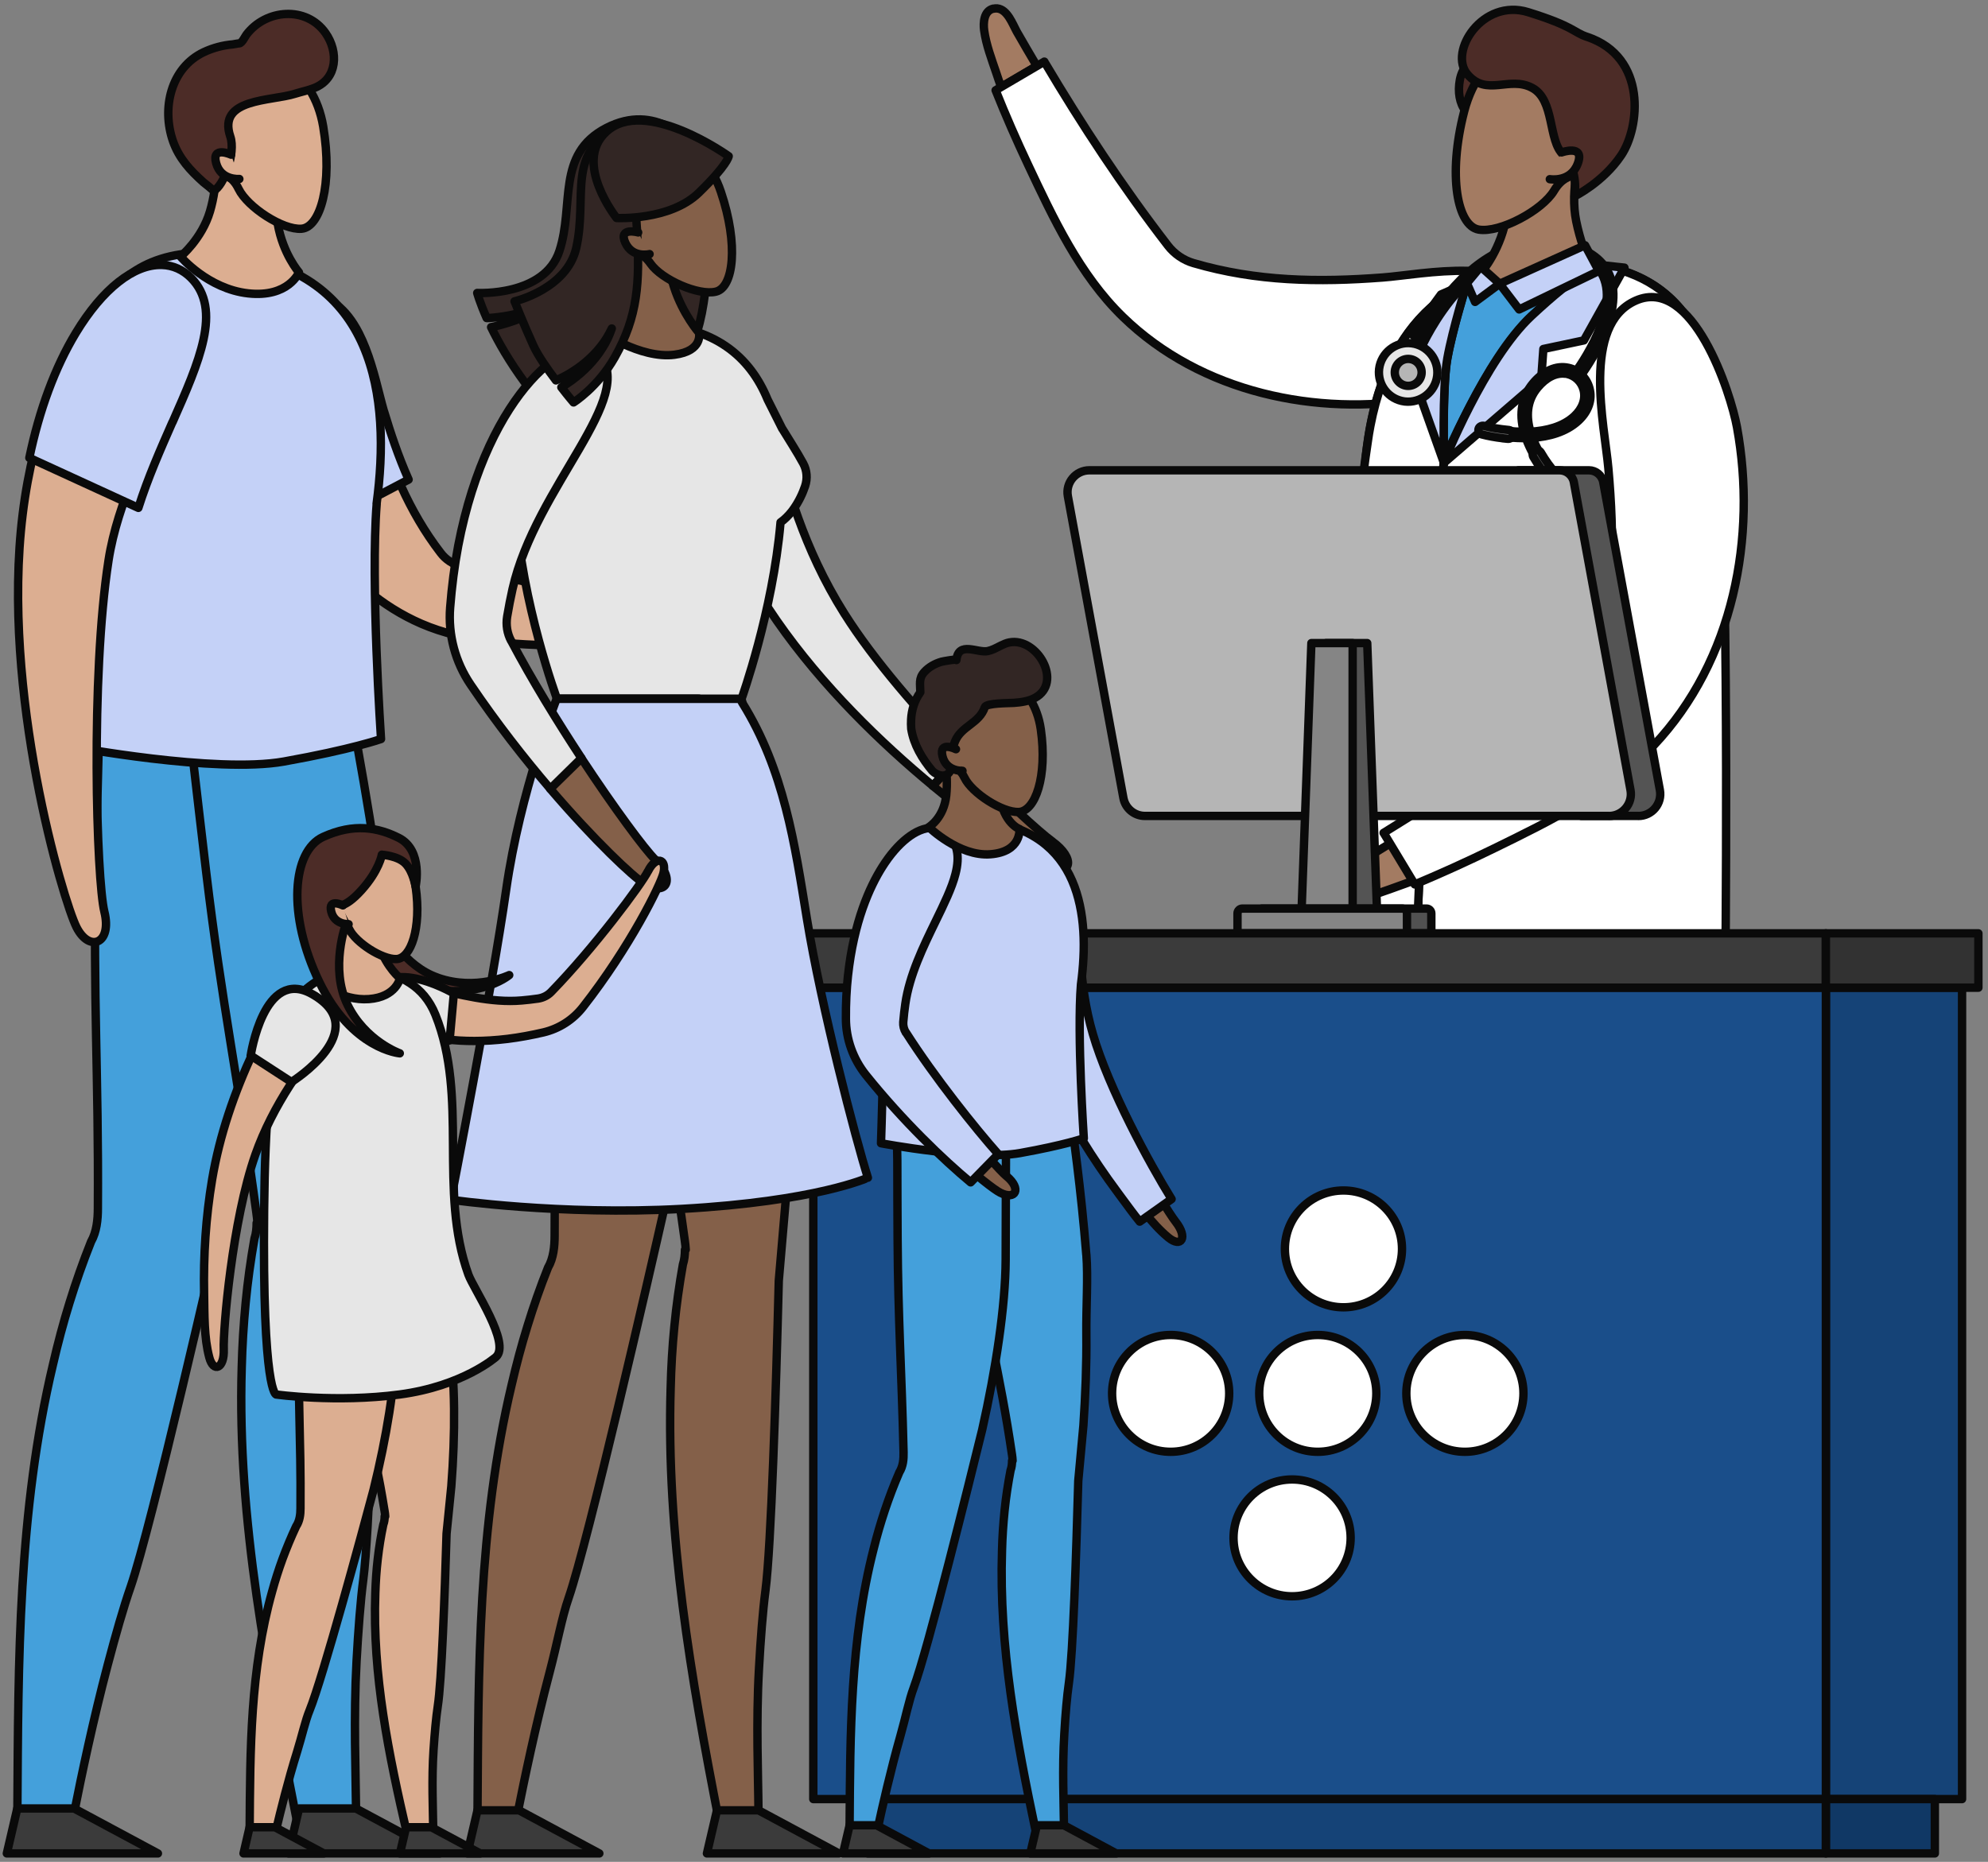 <svg xmlns="http://www.w3.org/2000/svg" width="237" height="222" viewBox="0 0 237 222" fill="none"><rect x="0" y="0" width="237" height="222" fill="#808080" stroke="none"/><g id="illustration/mb &amp; bo 2"><path id="Vector" d="M118.397 1.045C119.79 0.706 120.502 2.365 121.037 3.427C121.1 3.553 121.163 3.685 121.226 3.792C122.014 5.156 122.801 6.526 123.607 7.878L119.349 10.373C119.147 9.82 118.958 9.26 118.775 8.707C118.221 7.067 117.559 5.338 117.326 3.616C117.207 2.742 117.276 1.303 118.404 1.032L118.391 1.045H118.397Z" fill="#A37B62" stroke="#0A0A0A" stroke-linecap="round" stroke-linejoin="round"></path><path id="Vector_2" d="M124.496 7.349C128.988 14.918 133.82 22.265 139.225 29.274C140 30.28 141.077 31.021 142.281 31.373C149.828 33.58 157.18 33.668 164.828 33.089C169.597 32.737 180.887 30.229 183.495 36.408C186.217 42.851 173.043 46.918 169.226 47.572C157.023 49.652 143.219 46.88 133.851 37.766C128.71 32.763 125.573 26.037 122.58 19.682C121.194 16.747 119.897 13.774 118.693 10.763L124.502 7.349H124.489H124.496Z" fill="white" stroke="#0A0A0A" stroke-linecap="round" stroke-linejoin="round"></path><path id="Vector_3" d="M189.562 31.455C189.02 32.033 187.83 33.322 183.218 33.705C180.162 33.963 176.798 33.888 176.086 33.196C153.482 42.6 166.006 83.601 166.006 83.601L198.187 85.097C198.187 85.097 218.088 34.68 189.556 31.461L189.562 31.455Z" fill="#44A0DB" stroke="#0A0A0A" stroke-linecap="round" stroke-linejoin="round"></path><path id="Vector_4" d="M204.947 52.305V52.211C204.764 42.141 201.337 33.253 190.444 31.593C189.197 32.297 186.525 34.014 182.601 37.684C178.102 41.902 173.718 51.28 172.174 54.769C172.023 55.881 171.897 57.019 171.79 58.213C169.824 79.402 169.528 101.163 168.608 117.764H205.671C205.671 117.764 206.2 70.753 204.959 52.305H204.947Z" fill="white" stroke="#0A0A0A" stroke-linecap="round" stroke-linejoin="round"></path><path id="Vector_5" d="M172.539 42.788C173.081 39.758 174.467 35.113 174.883 33.775C168.085 37.137 164.765 43.58 163.379 50.74C163.253 51.393 163.146 52.053 163.052 52.726C160.223 71.432 157.98 117.77 157.98 117.77H168.608C169.522 101.17 169.818 79.409 171.79 58.22C171.897 57.076 172.01 55.982 172.149 54.92C172.105 52.644 172.023 45.742 172.539 42.788Z" fill="white" stroke="#0A0A0A" stroke-linecap="round" stroke-linejoin="round"></path><path id="Vector_6" d="M172.105 55.209C172.105 55.209 176.987 42.882 182.588 37.659C188.189 32.429 190.526 31.575 190.526 31.575L193.657 31.914L188.825 40.588L183.993 41.613L183.735 45.189L172.105 55.221V55.209Z" fill="#C4D1F7" stroke="#0A0A0A" stroke-linecap="round" stroke-linejoin="round"></path><path id="Vector_7" d="M174.871 33.749C174.871 33.749 173.176 39.193 172.54 42.757C171.903 46.321 172.155 55.253 172.155 55.253L168.344 44.542L169.868 41.606L168.344 39.828L171.784 35.113L174.883 33.756H174.871V33.749Z" fill="#C4D1F7" stroke="#0A0A0A" stroke-linecap="round" stroke-linejoin="round"></path><path id="Vector_8" d="M188.176 45.177C188.397 44.888 193.707 37.973 192.006 33.108C191.307 31.116 189.537 29.758 186.74 29.098C182.027 27.979 177.416 29.695 173.428 34.089C170.435 37.376 168.873 40.928 168.797 41.079L169.478 41.38C169.478 41.38 171.072 37.772 173.976 34.585C177.825 30.361 182.052 28.759 186.544 29.827C189.077 30.437 190.665 31.619 191.269 33.36C192.844 37.841 187.609 44.661 187.559 44.724L188.145 45.183H188.176V45.177Z" fill="#3B3B3B" stroke="#0A0A0A" stroke-linecap="round" stroke-linejoin="round"></path><path id="Vector_9" d="M184.906 57.138L185.448 56.629C185.448 56.629 183.64 54.656 182.701 52.21C184.648 52.072 186.689 51.538 188.17 50.174C189.373 49.055 189.865 47.647 189.487 46.277C189.159 45.051 188.201 44.121 186.985 43.857C185.536 43.536 183.993 44.209 182.739 45.711C181.429 47.282 181.07 49.256 181.662 51.481C179.11 51.481 176.893 50.903 176.861 50.897L176.672 51.62C176.842 51.664 179.205 52.292 181.908 52.236C182.027 52.575 182.172 52.921 182.336 53.273C183.357 55.46 184.837 57.063 184.9 57.138H184.906ZM186.576 44.548C186.658 44.548 186.746 44.567 186.834 44.592C187.779 44.806 188.529 45.523 188.781 46.478C189.071 47.553 188.661 48.709 187.672 49.627C186.299 50.897 184.333 51.368 182.456 51.475C181.945 49.734 181.958 47.836 183.319 46.214C184.333 45.007 185.48 44.435 186.576 44.561V44.548Z" fill="#3B3B3B" stroke="#0A0A0A" stroke-linecap="round" stroke-linejoin="round"></path><path id="Vector_10" d="M185.108 57.402C185.259 57.421 185.404 57.384 185.524 57.264C185.738 57.069 185.744 56.742 185.555 56.529C184.887 55.793 184.257 54.926 183.69 53.945C183.539 53.7 183.224 53.612 182.979 53.75C182.733 53.901 182.651 54.222 182.79 54.467C183.394 55.51 184.068 56.441 184.793 57.233C184.881 57.327 184.995 57.384 185.114 57.402H185.108Z" fill="#858585" stroke="#0A0A0A" stroke-linecap="round" stroke-linejoin="round"></path><path id="Vector_11" d="M179.129 52.261C179.331 52.28 179.545 52.305 179.759 52.324C180.005 52.342 180.251 52.204 180.326 51.959C180.421 51.626 180.207 51.318 179.892 51.274H179.879C178.77 51.167 177.806 51.01 176.931 50.784C176.685 50.721 176.42 50.828 176.301 51.048C176.149 51.356 176.319 51.708 176.641 51.796C177.409 51.997 178.228 52.148 179.142 52.254H179.129V52.261Z" fill="#858585" stroke="#0A0A0A" stroke-linecap="round" stroke-linejoin="round"></path><path id="Vector_12" d="M167.462 47.873C169.371 48.093 171.103 46.729 171.336 44.818C171.557 42.907 170.196 41.173 168.287 40.934C166.378 40.695 164.646 42.078 164.413 43.989C164.192 45.9 165.553 47.634 167.462 47.873Z" fill="#E6E6E6" stroke="#0A0A0A" stroke-linecap="round" stroke-linejoin="round"></path><path id="Vector_13" d="M177.579 6.155C177.579 6.155 174.581 6.658 174.039 9.524C173.497 12.397 174.978 15.081 178.38 14.056C181.775 13.032 182.008 7.217 177.579 6.136V6.149V6.155Z" fill="#4C2C27" stroke="#0A0A0A" stroke-linecap="round" stroke-linejoin="round"></path><path id="Vector_14" d="M175.929 33.272C175.979 33.253 176.036 33.221 176.099 33.196C176.811 33.888 180.188 33.963 183.231 33.705C187.767 33.322 188.989 32.065 189.543 31.474C189.064 30.418 188.371 28.645 187.905 26.364C187.13 22.536 188.472 18.532 188.472 18.532L180.288 19.713C180.288 19.713 180.396 22.988 179.343 26.992C178.373 30.682 176.269 32.926 175.941 33.253V33.265L175.929 33.272Z" fill="#A37B62" stroke="#0A0A0A" stroke-linecap="round" stroke-linejoin="round"></path><path id="Vector_15" d="M187.118 4.15C194.249 5.772 195.9 14.031 192.403 18.098C189.178 21.832 187.074 19.707 185.265 22.737C183.873 25.081 178.808 27.803 176.282 27.376C173.762 26.948 172.558 20.996 174.555 13.271C176.546 5.545 183.205 3.251 187.124 4.15H187.111H187.118Z" fill="#A37B62" stroke="#0A0A0A" stroke-linecap="round" stroke-linejoin="round"></path><path id="Vector_16" d="M176.515 31.795L174.877 33.768L175.853 36L178.783 33.831L176.515 31.795Z" fill="#C4D1F7" stroke="#0A0A0A" stroke-linecap="round" stroke-linejoin="round"></path><path id="Vector_17" d="M188.964 29.249L190.602 32.31L181.107 36.898L178.776 33.837L188.957 29.249H188.964Z" fill="#C4D1F7" stroke="#0A0A0A" stroke-linecap="round" stroke-linejoin="round"></path><path id="Vector_18" d="M189.197 4.389C196.41 6.803 195.509 15.219 193.26 18.538C191.099 21.75 187.716 23.403 187.716 23.403C187.716 23.403 188.226 20.128 186.374 18.463C184.522 16.797 185.385 11.913 182.651 10.474C179.929 9.022 177.258 11.561 174.946 8.871C172.634 6.18 176.735 -0.244 182.191 1.454C187.647 3.151 187.552 3.842 189.184 4.389H189.197Z" fill="#4C2C27" stroke="#0A0A0A" stroke-linecap="round" stroke-linejoin="round"></path><g id="Vector_19"><path d="M186.166 18.161V18.173C186.166 18.173 188.957 17.168 188.101 19.487C187.25 21.8 184.762 21.366 184.762 21.366" fill="#A37B62"></path><path d="M186.166 18.161V18.173C186.166 18.173 188.957 17.168 188.101 19.487C187.25 21.8 184.762 21.366 184.762 21.366" stroke="#0A0A0A" stroke-linecap="round" stroke-linejoin="round"></path></g><path id="Vector_20" d="M158.742 106.091C158.371 104.608 160.128 103.816 161.244 103.244C161.382 103.168 161.508 103.106 161.628 103.043C163.077 102.188 164.513 101.327 165.937 100.44L168.652 104.954C168.066 105.167 167.481 105.394 166.895 105.595C165.15 106.217 163.329 106.94 161.508 107.216C160.582 107.355 159.051 107.304 158.742 106.104V106.091Z" fill="#A37B62" stroke="#0A0A0A" stroke-linecap="round" stroke-linejoin="round"></path><path id="Vector_21" d="M164.948 99.309C172.917 94.412 180.679 89.139 188.037 83.262C189.09 82.419 189.864 81.269 190.23 79.962C192.473 71.866 192.466 64.009 191.742 55.837C191.295 50.746 188.485 38.721 195.012 35.842C201.822 32.844 206.333 46.867 207.076 50.941C209.451 63.946 206.704 78.749 197.147 88.881C191.899 94.438 184.806 97.895 178.09 101.176C174.99 102.691 171.847 104.124 168.659 105.456L164.948 99.303V99.315V99.309Z" fill="white" stroke="#0A0A0A" stroke-linecap="round" stroke-linejoin="round"></path><path id="Vector_22" d="M167.688 46C168.564 46.101 169.364 45.472 169.471 44.592C169.572 43.712 168.948 42.914 168.073 42.807C167.197 42.7 166.397 43.335 166.29 44.215C166.189 45.095 166.813 45.893 167.688 46Z" fill="#B5B5B5" stroke="#0A0A0A" stroke-linecap="round" stroke-linejoin="round"></path><path id="Vector_23" d="M233.908 117.764H217.673V214.519H233.908V117.764Z" fill="#154377" stroke="#0A0A0A" stroke-linecap="round" stroke-linejoin="round"></path><path id="Vector_24" d="M217.673 117.764H96.958V214.519H217.673V117.764Z" fill="#1A4E8A" stroke="#0A0A0A" stroke-linecap="round" stroke-linejoin="round"></path><path id="Vector_25" d="M150.433 108.335H170.057C170.379 108.335 170.637 108.593 170.637 108.914V111.283H150.433V108.335Z" fill="#515151" stroke="#0A0A0A" stroke-linecap="round" stroke-linejoin="round"></path><path id="Vector_26" d="M195.314 97.291H188.51L181.026 56.076H189.417C190.255 56.076 190.98 56.673 191.131 57.503L197.884 94.211C198.18 95.814 196.946 97.298 195.314 97.298V97.291Z" fill="#545454" stroke="#0A0A0A" stroke-linecap="round" stroke-linejoin="round"></path><path id="Vector_27" d="M191.811 97.291H136.497C135.237 97.291 134.154 96.392 133.927 95.154L127.305 59.162C127.009 57.559 128.244 56.076 129.876 56.076H185.914C186.752 56.076 187.477 56.673 187.628 57.503L194.382 94.211C194.678 95.814 193.443 97.298 191.811 97.298V97.291Z" fill="#B5B5B5" stroke="#0A0A0A" stroke-linecap="round" stroke-linejoin="round"></path><path id="Vector_28" d="M162.995 76.681H158.075V108.335H164.154L162.995 76.681Z" fill="#545454" stroke="#0A0A0A" stroke-linecap="round" stroke-linejoin="round"></path><path id="Vector_29" d="M161.256 76.681H156.336L155.177 108.335H161.256V76.681Z" fill="#858585" stroke="#0A0A0A" stroke-linecap="round" stroke-linejoin="round"></path><path id="Vector_30" d="M148.108 108.335H167.153C167.474 108.335 167.733 108.593 167.733 108.914V111.283H147.529V108.914C147.529 108.593 147.787 108.335 148.108 108.335Z" fill="#858585" stroke="#0A0A0A" stroke-linecap="round" stroke-linejoin="round"></path><path id="Vector_31" d="M217.666 111.29H95.005V117.77H217.666V111.29Z" fill="#3B3B3B" stroke="#0A0A0A" stroke-linecap="round" stroke-linejoin="round"></path><path id="Vector_32" d="M235.855 111.29H217.673V117.77H235.855V111.29Z" fill="#323232" stroke="#0A0A0A" stroke-linecap="round" stroke-linejoin="round"></path><path id="Vector_33" d="M230.663 214.519H217.673V221H230.663V214.519Z" fill="#103865" stroke="#0A0A0A" stroke-linecap="round" stroke-linejoin="round"></path><path id="Vector_34" d="M217.666 214.519H103.447V221H217.666V214.519Z" fill="#154377" stroke="#0A0A0A" stroke-linecap="round" stroke-linejoin="round"></path><path id="Vector_35" d="M86.053 72.721C85.921 72.721 85.782 72.708 85.669 72.702C75.324 71.721 65.043 70.225 54.969 67.548C53.999 67.29 53.129 66.718 52.525 65.913C48.694 60.922 46.495 55.385 44.712 49.401C43.597 45.673 42.186 36.314 36.837 36.345C31.249 36.389 32.05 47.678 32.679 50.784C34.67 60.702 40.731 70.257 50.231 74.374C55.441 76.63 61.351 76.825 66.945 77.014C72.004 77.19 77.094 77.083 82.128 76.612C83.772 76.454 85.511 76.366 87.105 75.907C87.918 75.681 89.172 75.072 89.033 74.022C88.869 72.714 87.162 72.758 86.047 72.708L86.059 72.721H86.053Z" fill="#DCAE91" stroke="#0A0A0A" stroke-linecap="round" stroke-linejoin="round"></path><path id="Vector_36" d="M45.783 49.08C45.62 48.533 45.456 47.867 45.254 47.094C44.687 44.85 43.975 42.053 42.785 39.727C41.254 36.735 39.257 35.226 36.831 35.245H36.648C35.263 35.308 34.059 35.937 33.171 37.074C30.273 40.783 31.186 49.011 31.59 51.016C32.497 55.529 34.191 59.822 36.523 63.581L48.713 57.182C47.472 54.385 46.558 51.626 45.79 49.068L45.777 49.08H45.783Z" fill="#C4D1F7" stroke="#0A0A0A" stroke-linecap="round" stroke-linejoin="round"></path><path id="Vector_37" d="M11.965 77.183C11.902 80.113 11.801 85.229 11.789 88.227C11.656 93.193 11.543 98.146 11.43 103.08C11.077 119.065 11.77 127.934 11.669 144.082C11.669 145.415 11.524 146.879 10.856 148.055C9.899 150.456 9.048 152.876 8.298 155.308C7.542 157.741 6.894 160.192 6.327 162.656C2.143 180.281 2.187 198.026 2.074 215.77L8.865 216.015C9.659 211.986 11.127 204.984 12.841 198.522C13.779 194.971 14.731 191.627 15.569 189.226C18.044 182.041 25.46 149.632 27.665 139.896C28.849 134.151 29.882 128.261 30.626 122.692C31.369 117.123 31.804 111.874 31.81 107.392C31.829 93.677 31.923 82.03 31.81 77.171H11.971V77.183H11.965Z" fill="#44A0DB" stroke="#0A0A0A" stroke-linecap="round" stroke-linejoin="round"></path><path id="Vector_38" d="M45.424 106.456C43.723 94.262 41.531 83.029 40.328 77.183H21.314C21.529 78.975 22.329 85.443 22.852 89.189C23.419 94.136 23.998 99.064 24.578 103.979C26.48 119.876 28.408 128.638 30.575 144.692C30.626 145.063 30.67 145.446 30.689 145.829H30.594C30.594 146.464 30.531 147.093 30.336 147.684C29.882 150.242 29.529 152.8 29.284 155.365C29.038 157.923 28.881 160.488 28.818 163.046C28.263 181.388 31.892 199.201 35.376 217.027L42.444 215.695C42.413 211.534 42.136 204.814 42.508 198.064C42.715 194.361 42.98 190.848 43.314 188.302C44.026 182.808 44.624 163.7 44.977 149.695C45.368 145.276 45.676 141.505 45.884 139.104C46.256 133.283 46.464 127.343 46.413 121.743C46.363 116.142 46.061 110.894 45.443 106.443L45.431 106.456H45.424Z" fill="#44A0DB" stroke="#0A0A0A" stroke-linecap="round" stroke-linejoin="round"></path><path id="Vector_39" d="M2.061 215.638L0.814 221H18.826L8.834 215.638H2.061Z" fill="#3B3B3B" stroke="#0A0A0A" stroke-linecap="round" stroke-linejoin="round"></path><path id="Vector_40" d="M35.653 215.638L34.406 221H52.417L42.425 215.638H35.653Z" fill="#3B3B3B" stroke="#0A0A0A" stroke-linecap="round" stroke-linejoin="round"></path><path id="Vector_41" d="M44.895 60.08C46.596 47.471 44.826 32.31 27.142 30.292C10.478 28.4 7.839 43.191 8.714 56.504C8.758 57.063 8.796 57.623 8.84 58.169C9.294 66.555 8.532 89.013 8.532 89.013C8.532 89.013 25.686 92.25 33.832 90.805C41.966 89.353 45.424 88.121 45.424 88.121C45.424 88.121 44.164 69.352 44.908 60.08H44.895Z" fill="#C4D1F7" stroke="#0A0A0A" stroke-linecap="round" stroke-linejoin="round"></path><path id="Vector_42" d="M25.787 18.62C25.787 18.62 26.002 21.932 25.031 25.213C24.061 28.494 21.522 30.594 21.522 30.594C21.522 30.594 24.786 34.453 29.593 34.981C34.406 35.509 35.641 32.473 35.641 32.473C35.641 32.473 33.732 30.28 33.114 26.709C32.497 23.139 32.843 20.279 32.843 20.279L25.781 18.613L25.787 18.62Z" fill="#DCAE91" stroke="#0A0A0A" stroke-linecap="round" stroke-linejoin="round"></path><path id="Vector_43" d="M28.244 6.162C21.894 7.029 19.821 14.119 22.568 17.928C25.094 21.436 27.098 19.739 28.452 22.536C29.498 24.692 33.706 27.451 35.949 27.275C38.179 27.099 39.685 21.995 38.532 15.094C37.373 8.192 31.747 5.684 28.251 6.162H28.244Z" fill="#DCAE91" stroke="#0A0A0A" stroke-linecap="round" stroke-linejoin="round"></path><path id="Vector_44" d="M21.762 34.177C16.803 28.941 5.319 40.054 2.704 61.306C0.09 82.558 7.574 107.493 9.118 110.554C10.655 113.609 13.383 112.54 12.444 108.719C11.505 104.897 10.774 80.722 12.942 66.799C15.109 52.877 27.18 39.884 21.78 34.17H21.768L21.762 34.177Z" fill="#DCAE91" stroke="#0A0A0A" stroke-linecap="round" stroke-linejoin="round"></path><path id="Vector_45" d="M20.565 50.35C23.752 43.134 26.512 36.892 22.776 33.133C21.818 32.172 20.621 31.631 19.305 31.593C15.959 31.493 12.223 34.441 9.042 39.696C6.572 43.775 4.676 48.91 3.498 54.593L16.495 60.558C17.622 57 19.147 53.543 20.552 50.35H20.565Z" fill="#C4D1F7" stroke="#0A0A0A" stroke-linecap="round" stroke-linejoin="round"></path><path id="Vector_46" d="M28.528 5.168C28.855 5.137 29.189 4.389 29.372 4.144C31.672 1.083 36.516 0.668 38.816 3.949C40.372 6.174 40.252 9.392 37.461 10.492C36.73 10.781 35.943 10.939 35.181 11.177C32.308 12.089 25.901 11.693 27.457 16.281C28.131 18.261 26.669 22.203 25.453 22.762C25.472 22.686 24.338 21.806 24.256 21.737C22.669 20.317 21.346 18.89 20.621 16.828C19.261 12.918 20.344 8.091 24.294 6.218C25.39 5.703 26.587 5.388 27.734 5.294C28.238 5.2 28.509 5.168 28.521 5.168H28.528Z" fill="#4C2C27" stroke="#0A0A0A" stroke-linecap="round" stroke-linejoin="round"></path><g id="Vector_47"><path d="M27.551 18.444C27.551 18.444 25.195 17.356 25.768 19.45C26.335 21.543 28.534 21.341 28.534 21.341" fill="#DCAE91"></path><path d="M27.551 18.444C27.551 18.444 25.195 17.356 25.768 19.45C26.335 21.543 28.534 21.341 28.534 21.341" stroke="#0A0A0A" stroke-linecap="round" stroke-linejoin="round"></path></g><path id="Vector_48" d="M82.298 17.168C82.298 17.168 78.291 12.139 72.275 15.263C66.258 18.387 68.489 24.421 66.699 29.902C64.916 35.377 56.89 34.931 56.89 34.931C56.89 34.931 57.193 36.056 58.018 37.923H58.144C58.352 37.91 58.547 37.904 58.755 37.879C59.562 37.804 60.374 37.684 61.168 37.508C61.571 37.426 61.962 37.313 62.365 37.206L62.951 37.018C63.045 36.986 63.146 36.955 63.241 36.924L63.531 36.81C64.318 36.54 65.049 36.169 65.792 35.773L65.855 35.868C65.175 36.352 64.469 36.823 63.719 37.2L63.442 37.345C63.348 37.395 63.26 37.439 63.153 37.477L62.573 37.747C62.182 37.904 61.785 38.08 61.389 38.212C60.582 38.501 59.769 38.74 58.931 38.929C58.806 38.96 58.673 38.979 58.547 39.01C59.423 40.821 60.727 43.121 62.592 45.648C67.052 51.682 71.563 52.688 71.563 52.688C71.563 52.688 81.864 49.331 83.879 36.144C85.895 22.957 82.323 17.149 82.323 17.149L82.305 17.161L82.298 17.168Z" fill="#322624" stroke="#0A0A0A" stroke-linecap="round" stroke-linejoin="round"></path><path id="Vector_49" d="M93.292 111.334C91.66 99.667 89.562 88.925 88.409 83.331H72.275C72.483 85.041 73.245 91.238 73.743 94.821C74.291 99.561 74.839 104.275 75.394 108.97C77.208 124.188 79.564 132.56 81.637 147.923C81.687 148.275 81.731 148.646 81.75 149.01H81.656C81.656 149.614 81.593 150.211 81.41 150.783C80.975 153.234 80.635 155.679 80.396 158.131C80.156 160.582 80.011 163.027 79.955 165.479C79.419 183.022 82.38 200.069 85.713 217.128L90.419 215.852C90.4 211.867 90.117 205.437 90.482 198.981C90.677 195.43 90.936 192.086 91.257 189.647C91.937 184.386 92.504 166.101 92.844 152.706C93.216 148.476 93.525 144.868 93.714 142.58C94.073 137.011 94.262 131.328 94.218 125.979C94.168 120.63 93.89 115.595 93.292 111.346V111.334Z" fill="#846049" stroke="#0A0A0A" stroke-linecap="round" stroke-linejoin="round"></path><path id="Vector_50" d="M85.474 215.858L84.277 221H100.001L90.432 215.858H85.474Z" fill="#3B3B3B" stroke="#0A0A0A" stroke-linecap="round" stroke-linejoin="round"></path><path id="Vector_51" d="M100.682 73.198C90.69 57.333 93.008 42.857 86.324 43.253C81.139 43.555 81.328 57.754 92.599 73.997C98.017 81.803 105.048 88.605 111.203 93.696L114.586 90.113C109.621 84.971 104.147 78.705 100.682 73.192V73.205V73.198Z" fill="#E6E6E6" stroke="#0A0A0A" stroke-linecap="round" stroke-linejoin="round"></path><path id="Vector_52" d="M125.434 100.315C123.992 99.278 119.538 95.255 114.586 90.119L111.203 93.702C117.862 99.221 123.488 102.728 124.93 103.357C127.715 104.558 128.313 102.402 125.434 100.321V100.308V100.315Z" fill="#846049" stroke="#0A0A0A" stroke-linecap="round" stroke-linejoin="round"></path><path id="Vector_53" d="M93.267 51.142C92.681 49.973 92.101 48.81 91.509 47.641C89.411 42.518 85.152 38.866 77.353 38.646C49.564 37.867 66.403 83.331 66.403 83.331H88.403C88.403 83.331 92.133 72.947 93.052 62.28C93.468 61.997 94.01 61.482 94.439 60.922C95.239 59.854 95.705 58.785 95.982 57.962C96.278 57.069 96.209 56.095 95.761 55.265C95.031 53.914 93.985 52.311 93.279 51.142H93.267Z" fill="#E6E6E6" stroke="#0A0A0A" stroke-linecap="round" stroke-linejoin="round"></path><path id="Vector_54" d="M73.05 27.91C73.05 27.91 73.73 30.996 73.434 34.246C73.132 37.496 71.38 39.388 71.38 39.388C71.38 39.388 76.338 42.826 80.402 42.298C83.861 41.852 83.331 39.677 83.331 39.677C83.331 39.677 81.41 37.496 80.358 34.24C79.306 30.977 79.148 28.237 79.148 28.237L73.05 27.898V27.91Z" fill="#846049" stroke="#0A0A0A" stroke-linecap="round" stroke-linejoin="round"></path><path id="Vector_55" d="M74.877 16.011C69.012 17.803 68.123 24.811 71.305 27.998C74.228 30.927 75.866 29.01 77.561 31.442C78.871 33.328 83.269 35.296 85.354 34.774C87.439 34.265 88.082 29.217 85.94 22.869C83.804 16.527 78.103 15.012 74.871 15.999V16.011H74.877Z" fill="#846049" stroke="#0A0A0A" stroke-linecap="round" stroke-linejoin="round"></path><path id="Vector_56" d="M66.41 83.331C66.347 86.134 66.252 91.025 66.246 93.897C66.12 98.662 66.007 103.389 65.893 108.109C65.553 123.396 66.215 131.888 66.12 147.338C66.12 148.614 65.988 150.022 65.332 151.147C64.413 153.448 63.606 155.761 62.888 158.093C62.164 160.425 61.546 162.763 60.998 165.12C56.991 181.985 57.035 198.956 56.928 215.934L61.716 216.173C62.479 212.319 63.883 205.613 65.515 199.434C66.416 196.04 66.983 192.84 67.79 190.533C70.152 183.663 77.258 152.649 79.363 143.334C80.497 137.84 81.492 132.196 82.191 126.866C82.891 121.535 83.319 116.513 83.325 112.226C83.344 99.102 83.426 87.963 83.325 83.306H66.416L66.403 83.325L66.41 83.331Z" fill="#846049" stroke="#0A0A0A" stroke-linecap="round" stroke-linejoin="round"></path><path id="Vector_57" d="M56.922 215.858L55.725 221H71.45L61.88 215.858H56.922Z" fill="#3B3B3B" stroke="#0A0A0A" stroke-linecap="round" stroke-linejoin="round"></path><path id="Vector_58" d="M66.359 83.331C66.359 83.331 62.012 94.362 60.343 106.091C58.673 117.82 53.766 143.058 53.766 143.058C53.766 143.058 66.763 144.943 81.29 144.145C97.343 143.252 103.454 140.43 103.466 140.43C102.024 135.898 97.891 119.976 96.196 109.555C94.753 100.661 93.481 91.804 88.485 83.79C88.466 83.746 88.246 83.331 88.195 83.331H66.353H66.366H66.359Z" fill="#C4D1F7" stroke="#0A0A0A" stroke-linecap="round" stroke-linejoin="round"></path><path id="Vector_59" d="M78.134 102.521C76.906 101.321 73.264 96.424 69.295 90.39L65.578 94.042C70.927 100.296 75.469 104.539 76.779 105.343C79.369 106.94 80.629 104.96 78.134 102.515V102.521Z" fill="#846049" stroke="#0A0A0A" stroke-linecap="round" stroke-linejoin="round"></path><path id="Vector_60" d="M60.929 76.404C60.462 75.524 60.299 74.512 60.462 73.519C60.658 72.362 60.866 71.275 61.105 70.225C63.864 57.981 76.124 47.276 71.336 42.166C68.457 39.092 58.207 46.358 54.622 65.102C54.169 67.503 53.86 69.955 53.665 72.444C53.406 75.694 54.276 78.937 56.103 81.634C59.228 86.247 62.541 90.484 65.603 94.054L69.32 90.402C66.441 86.021 63.386 81.037 60.947 76.416L60.935 76.404H60.929Z" fill="#E6E6E6" stroke="#0A0A0A" stroke-linecap="round" stroke-linejoin="round"></path><path id="Vector_61" d="M75.948 27.558C75.62 21.411 74.045 15.043 74.045 15.043C67.355 17.953 70.102 23.353 68.697 29.563C67.582 34.479 61.344 35.931 61.344 35.931C61.344 35.931 62.46 38.728 63.575 41.179C64.11 42.367 65.244 43.995 66.277 45.359C66.391 45.309 66.504 45.258 66.618 45.202C67.002 45.026 67.374 44.831 67.733 44.624C68.457 44.196 69.156 43.725 69.805 43.172C70.454 42.618 71.053 42.021 71.582 41.349C72.118 40.689 72.565 39.941 72.936 39.168C72.659 39.985 72.288 40.783 71.809 41.519C71.343 42.267 70.794 42.958 70.19 43.587C69.579 44.228 68.911 44.806 68.199 45.334C67.84 45.592 67.474 45.843 67.096 46.082C67.033 46.126 66.97 46.157 66.92 46.182C67.733 47.239 68.375 47.986 68.375 47.986C68.375 47.986 71.254 46.195 73.277 42.625C76.061 37.709 76.282 33.68 75.948 27.545L75.935 27.558H75.948Z" fill="#322624" stroke="#0A0A0A" stroke-linecap="round" stroke-linejoin="round"></path><path id="Vector_62" d="M72.275 15.716C76.899 11.46 86.872 18.626 86.872 18.626C86.872 18.626 86.759 19.632 83.313 22.982C79.854 26.338 73.504 25.993 73.504 25.993C73.504 25.993 68.268 19.399 72.275 15.716Z" fill="#322624" stroke="#0A0A0A" stroke-linecap="round" stroke-linejoin="round"></path><g id="Vector_63"><path d="M76.08 27.715C76.08 27.715 73.686 27.043 74.543 28.935C75.4 30.826 77.441 30.299 77.441 30.299" fill="#846049"></path><path d="M76.08 27.715C76.08 27.715 73.686 27.043 74.543 28.935C75.4 30.826 77.441 30.299 77.441 30.299" stroke="#0A0A0A" stroke-linecap="round" stroke-linejoin="round"></path></g><path id="Vector_64" d="M129.504 149.601C128.893 141.939 127.917 134.848 127.356 131.152L114.038 131.379C114.183 132.497 114.718 136.52 115.071 138.865C115.455 141.951 115.846 145.025 116.236 148.086C117.515 158.005 119.179 163.448 120.646 173.455C120.678 173.681 120.709 173.92 120.716 174.172H120.653C120.653 174.568 120.609 174.957 120.476 175.322C120.168 176.918 119.928 178.509 119.764 180.105C119.601 181.702 119.494 183.292 119.456 184.889C119.084 196.316 121.169 207.423 123.513 218.542L126.839 217.713C126.82 215.117 126.625 210.93 126.883 206.719C127.016 204.412 127.205 202.225 127.432 200.641C127.917 197.215 128.307 185.304 128.547 176.573C128.805 173.82 129.019 171.469 129.158 169.979C129.403 166.358 129.548 162.65 129.511 159.161C129.479 155.673 129.725 152.379 129.511 149.595L129.504 149.601Z" fill="#44A0DB" stroke="#0A0A0A" stroke-linecap="round" stroke-linejoin="round"></path><path id="Vector_65" d="M123.614 217.643L122.826 221H133.076L126.839 217.643H123.607H123.614Z" fill="#3B3B3B" stroke="#0A0A0A" stroke-linecap="round" stroke-linejoin="round"></path><path id="Vector_66" d="M106.881 131.473C106.893 133.302 106.925 136.483 106.975 138.356C106.975 141.461 106.994 144.547 107.007 147.621C107.07 157.577 107.479 163.109 107.719 173.166C107.738 173.996 107.668 174.825 107.215 175.554C106.566 177.057 105.999 178.559 105.489 180.08C104.985 181.601 104.537 183.122 104.159 184.656C101.343 195.637 101.362 206.706 101.286 217.757L104.663 217.914C105.199 215.412 106.194 211.043 107.334 207.014C107.964 204.802 108.368 202.721 108.935 201.219C110.604 196.737 115.606 176.541 117.093 170.476C117.9 166.893 118.593 163.222 119.084 159.752C119.582 156.283 119.878 153.001 119.89 150.217C119.909 141.668 119.96 134.408 119.89 131.379L106.875 131.473H106.887H106.881Z" fill="#44A0DB" stroke="#0A0A0A" stroke-linecap="round" stroke-linejoin="round"></path><path id="Vector_67" d="M101.287 217.643L100.499 221H110.749L104.512 217.643H101.28H101.287Z" fill="#3B3B3B" stroke="#0A0A0A" stroke-linecap="round" stroke-linejoin="round"></path><path id="Vector_68" d="M123.418 103.099C123.242 103.143 123.059 103.225 122.883 103.326C122.429 103.596 122.089 104.042 121.837 104.507C120.464 107.053 120.999 110.428 121.509 113.169C122.543 118.738 124.13 124.119 126.619 129.21C128.723 133.516 131.274 137.608 134.122 141.455C135.653 143.523 137.272 145.892 139.275 147.552C140.844 148.847 141.638 147.571 140.164 145.691C138.69 143.805 131.659 131.963 129.221 123.553C128.313 120.416 127.86 117.179 127.69 113.93C127.576 111.623 127.847 109.24 127.268 106.984C126.883 105.494 125.315 102.615 123.425 103.099H123.412H123.418Z" fill="#846049" stroke="#0A0A0A" stroke-linecap="round" stroke-linejoin="round"></path><path id="Vector_69" d="M130.273 123.245C129.447 120.398 128.962 117.336 128.799 113.879C128.767 113.188 128.767 112.503 128.767 111.767C128.767 110.108 128.767 108.404 128.345 106.714C127.961 105.211 126.631 102.628 124.659 102.056C124.155 101.911 123.645 101.899 123.154 102.037C122.864 102.112 122.587 102.226 122.316 102.389C121.736 102.728 121.264 103.256 120.861 104.004C119.355 106.776 119.815 110.171 120.407 113.402C121.541 119.549 123.248 124.892 125.611 129.738C127.646 133.912 130.203 138.079 133.221 142.146C133.416 142.416 133.624 142.693 133.832 142.976C134.475 143.843 135.143 144.767 135.873 145.666L139.672 142.976C137.083 138.802 132.188 129.839 130.279 123.27V123.251L130.273 123.245Z" fill="#C4D1F7" stroke="#0A0A0A" stroke-linecap="round" stroke-linejoin="round"></path><path id="Vector_70" d="M128.868 117.368C129.983 109.108 128.817 99.171 117.232 97.844C106.32 96.6 104.588 106.299 105.155 115.017C105.174 115.381 105.205 115.752 105.237 116.104C105.539 121.598 105.029 136.319 105.029 136.319C105.029 136.319 116.274 138.444 121.61 137.488C126.94 136.533 129.208 135.728 129.208 135.728C129.208 135.728 128.383 123.433 128.868 117.355V117.368Z" fill="#C4D1F7" stroke="#0A0A0A" stroke-linecap="round" stroke-linejoin="round"></path><path id="Vector_71" d="M120.004 140.254C118.473 138.978 111.53 130.731 107.051 123.704C106.692 123.132 106.522 122.472 106.585 121.799C106.654 121.014 106.742 120.266 106.83 119.562C108.009 111.208 115.644 103.37 112.16 100.202C110.062 98.297 103.592 103.734 102.206 116.482C102.03 118.116 101.961 119.782 101.961 121.447C101.961 123.641 102.723 125.766 104.096 127.469C110.547 135.502 117.805 141.492 119.254 142.221C121.081 143.145 121.812 141.756 120.01 140.254V140.241L120.004 140.254Z" fill="#846049" stroke="#0A0A0A" stroke-linecap="round" stroke-linejoin="round"></path><path id="Vector_72" d="M107.983 123.1C107.757 122.736 107.656 122.315 107.681 121.887C107.75 121.089 107.826 120.379 107.927 119.706C108.412 116.28 110.075 112.861 111.543 109.85C112.532 107.814 113.483 105.878 113.905 104.212C114.46 102.069 114.12 100.485 112.891 99.366C112.419 98.932 111.808 98.706 111.127 98.706C109.237 98.706 107.019 100.453 105.167 103.395C103.693 105.733 101.79 109.888 101.091 116.356C100.915 117.94 100.833 119.656 100.845 121.447C100.845 123.88 101.702 126.268 103.221 128.167C107.65 133.686 112.532 138.343 115.714 140.983L119.008 137.62C116.306 134.578 111.392 128.437 107.996 123.1L107.983 123.113V123.1Z" fill="#C4D1F7" stroke="#0A0A0A" stroke-linecap="round" stroke-linejoin="round"></path><g id="Vector_73"><path d="M112.456 89.529C112.456 89.529 113.086 92.106 112.809 94.827C112.532 97.549 110.724 98.624 110.724 98.624C110.724 98.624 114.34 102.157 118.076 101.861C121.812 101.572 121.535 98.85 121.535 98.85C121.535 98.85 119.632 98.178 119.178 94.821C118.788 91.955 118.971 89.799 118.971 89.799L112.456 89.529Z" fill="#846049"></path><path d="M112.456 89.529C112.456 89.529 113.086 92.106 112.809 94.827C112.532 97.549 110.724 98.624 110.724 98.624C110.724 98.624 114.34 102.157 118.076 101.861C121.812 101.572 121.535 98.85 121.535 98.85C121.535 98.85 119.632 98.178 119.178 94.821C118.788 91.955 118.971 89.799 118.971 89.799L112.456 89.529ZM112.456 89.529V89.516" stroke="#0A0A0A" stroke-linecap="round" stroke-linejoin="round"></path></g><path id="Vector_74" d="M115.291 79.409C109.684 79.937 107.649 85.663 109.955 88.837C112.085 91.766 113.886 90.44 114.995 92.753C115.852 94.544 119.475 96.902 121.446 96.82C123.418 96.738 124.886 92.615 124.08 86.964C123.267 81.313 118.391 79.107 115.304 79.409H115.291Z" fill="#846049" stroke="#0A0A0A" stroke-linecap="round" stroke-linejoin="round"></path><path id="Vector_75" d="M118.46 77.397C118.233 77.498 117.994 77.586 117.748 77.636C116.52 77.887 114.252 76.404 114.019 78.705C114.038 78.547 112.406 78.862 112.255 78.899C111.48 79.119 110.736 79.528 110.188 80.131C109.489 80.905 109.716 81.571 109.716 82.545C109.004 83.551 108.683 84.644 108.62 85.776C108.601 86.147 108.601 86.53 108.632 86.901C108.935 88.806 109.943 90.484 111.159 91.93C111.713 92.489 112.828 92.822 113.275 91.93C113.603 91.534 113.634 91.094 113.616 90.603C113.597 90.126 113.515 89.61 113.634 89.082C113.697 88.843 113.767 88.617 113.861 88.391C114.617 86.555 116.753 86.266 117.402 84.324C117.566 83.815 120.357 83.846 120.873 83.808C121.73 83.746 122.618 83.62 123.374 83.218C126.77 81.395 123.651 75.939 120.319 76.605C119.657 76.737 119.071 77.133 118.46 77.403V77.397Z" fill="#322624" stroke="#0A0A0A" stroke-linecap="round" stroke-linejoin="round"></path><g id="Vector_76"><path d="M113.968 89.334H113.956C113.956 89.334 111.915 88.309 112.356 90.163C112.797 92.018 114.743 91.911 114.743 91.911" fill="#846049"></path><path d="M113.968 89.334H113.956C113.956 89.334 111.915 88.309 112.356 90.163C112.797 92.018 114.743 91.911 114.743 91.911" stroke="#0A0A0A" stroke-linecap="round" stroke-linejoin="round"></path></g><path id="Vector_77" d="M52.191 116.576C48.228 115.212 45.985 111.057 45.45 109.97C44.883 110.466 44.316 110.944 43.736 111.428C42.974 112.069 42.205 112.723 41.424 113.345C41.323 113.427 41.216 113.508 41.115 113.596C42.986 114.942 45.286 116.142 47.938 117.066C56.374 119.983 60.708 116.268 60.708 116.268C60.708 116.268 56.764 118.172 52.203 116.588L52.191 116.576Z" fill="#4C2C27" stroke="#0A0A0A" stroke-linecap="round" stroke-linejoin="round"></path><path id="Vector_78" d="M77.258 103.86C76.483 105.425 70.813 113.031 65.704 118.279C65.288 118.707 64.753 118.971 64.167 119.065C63.486 119.159 62.837 119.241 62.208 119.291C54.837 119.945 46.628 114.942 44.618 118.575C43.408 120.756 49.337 125.231 60.507 123.874C61.93 123.698 63.379 123.427 64.79 123.1C66.662 122.654 68.319 121.592 69.509 120.064C75.097 112.93 78.758 105.5 79.091 104.111C79.514 102.364 78.184 102.012 77.264 103.866V103.854L77.258 103.86Z" fill="#DCAE91" stroke="#0A0A0A" stroke-linecap="round" stroke-linejoin="round"></path><path id="Vector_79" d="M53.602 124.05C53.602 124.05 43.824 127.488 44.032 121.045C44.303 112.672 54.106 118.455 54.106 118.455L53.602 124.043V124.05Z" fill="#E6E6E6" stroke="#0A0A0A" stroke-linecap="round" stroke-linejoin="round"></path><path id="Vector_80" d="M53.526 159.828C52.455 153.328 51.069 147.357 50.313 144.239H39.679C39.811 145.195 40.321 148.639 40.649 150.638C41.008 153.278 41.373 155.899 41.733 158.514C42.93 166.981 44.479 171.651 45.853 180.2C45.884 180.394 45.916 180.602 45.922 180.809H45.859C45.859 181.142 45.815 181.482 45.695 181.79C45.406 183.154 45.191 184.512 45.034 185.882C44.876 187.246 44.788 188.603 44.744 189.967C44.391 199.742 46.344 209.233 48.543 218.725L51.642 218.021C51.624 215.808 51.447 212.225 51.687 208.63C51.819 206.656 51.989 204.789 52.191 203.431C52.644 200.502 53.016 190.319 53.236 182.865C53.482 180.508 53.677 178.509 53.803 177.226C54.043 174.134 54.163 170.966 54.131 167.98C54.099 165.001 53.917 162.191 53.52 159.834V159.821L53.526 159.828Z" fill="#DCAE91" stroke="#0A0A0A" stroke-linecap="round" stroke-linejoin="round"></path><path id="Vector_81" d="M48.411 217.876L47.68 221H57.249L51.428 217.876H48.417H48.411Z" fill="#3B3B3B" stroke="#0A0A0A" stroke-linecap="round" stroke-linejoin="round"></path><path id="Vector_82" d="M36.006 144.227C35.962 145.792 35.905 148.513 35.905 150.104C35.823 152.756 35.748 155.396 35.678 158.024C35.464 166.534 35.892 171.261 35.823 179.866C35.823 180.583 35.729 181.356 35.307 181.991C34.708 183.273 34.173 184.556 33.694 185.85C33.221 187.145 32.806 188.446 32.446 189.76C29.813 199.151 29.832 208.598 29.763 218.052L32.919 218.184C33.423 216.041 34.343 212.307 35.42 208.869C36.006 206.977 36.39 205.191 36.919 203.909C38.475 200.081 43.156 182.814 44.536 177.629C45.292 174.568 45.941 171.431 46.407 168.458C46.873 165.485 47.151 162.694 47.163 160.312C47.182 153.001 47.233 146.804 47.163 144.214H36.025L36.012 144.227H36.006Z" fill="#DCAE91" stroke="#0A0A0A" stroke-linecap="round" stroke-linejoin="round"></path><path id="Vector_83" d="M29.756 217.876L29.032 221H38.601L32.78 217.876H29.756Z" fill="#3B3B3B" stroke="#0A0A0A" stroke-linecap="round" stroke-linejoin="round"></path><path id="Vector_84" d="M32.931 166.277C32.931 166.277 40.063 167.282 47.642 166.277C55.189 165.271 59.083 161.839 59.121 161.808C60.935 160.205 56.449 153.68 55.838 151.977C52.216 141.926 55.882 130.888 51.907 120.995C49.097 113.986 40.12 115.633 38.475 116.576C34.047 119.122 31.703 122.245 31.489 144.264C31.262 166.283 32.931 166.283 32.931 166.283V166.277Z" fill="#E6E6E6" stroke="#0A0A0A" stroke-linecap="round" stroke-linejoin="round"></path><path id="Vector_85" d="M37.278 118.656C37.115 118.594 36.938 118.556 36.73 118.531C36.226 118.487 35.716 118.644 35.262 118.864C32.793 120.064 31.337 122.981 30.216 125.382C27.936 130.26 26.19 135.32 25.29 140.637C24.534 145.138 24.244 149.727 24.332 154.277C24.376 156.729 24.313 159.463 24.949 161.852C25.447 163.737 26.764 163.178 26.675 160.896C26.581 158.621 27.677 145.547 30.443 137.677C31.476 134.748 32.913 131.982 34.582 129.386C35.766 127.544 37.297 125.847 38.104 123.773C38.633 122.409 39.011 119.31 37.278 118.638V118.656Z" fill="#DCAE91" stroke="#0A0A0A" stroke-linecap="round" stroke-linejoin="round"></path><path id="Vector_86" d="M39.446 108.398C39.446 108.398 39.994 110.642 39.754 113.012C39.515 115.382 38.085 117.142 38.085 117.142C38.085 117.142 40.718 119.379 43.982 119.128C47.245 118.883 47.686 116.645 47.686 116.645C47.686 116.645 46.149 115.382 45.298 113.012C44.454 110.642 44.341 108.643 44.341 108.643L39.458 108.392H39.446V108.398Z" fill="#DCAE91" stroke="#0A0A0A" stroke-linecap="round" stroke-linejoin="round"></path><path id="Vector_87" d="M41.909 99.202C37.026 99.667 35.263 104.646 37.266 107.411C39.112 109.957 40.693 108.807 41.651 110.818C42.394 112.371 45.55 114.432 47.264 114.357C48.978 114.288 50.257 110.705 49.557 105.777C48.858 100.862 44.599 98.945 41.915 99.196L41.903 99.209L41.909 99.202Z" fill="#DCAE91" stroke="#0A0A0A" stroke-linecap="round" stroke-linejoin="round"></path><path id="Vector_88" d="M29.889 125.866C29.889 125.866 31.445 115.256 37.215 118.537C44.719 122.799 34.746 129.015 34.746 129.015L29.895 125.866H29.882H29.889Z" fill="#E6E6E6" stroke="#0A0A0A" stroke-linecap="round" stroke-linejoin="round"></path><path id="Vector_89" d="M45.525 101.911C45.525 101.911 45.198 103.816 43.081 106.154C40.964 108.505 40.076 107.946 40.076 107.946L41.241 110.171C41.241 110.171 39.301 115.432 41.418 119.788C43.534 124.144 47.661 125.596 47.661 125.596C47.661 125.596 41.972 125.15 38.079 117.11C34.185 109.064 34.847 101.471 38.52 99.793C42.193 98.115 45.097 98.674 47.541 99.906C50.483 101.39 49.545 105.714 49.545 105.714C49.545 105.714 49.267 103.923 48.329 102.961C47.422 102.031 45.532 101.918 45.532 101.918H45.519L45.525 101.911Z" fill="#4C2C27" stroke="#0A0A0A" stroke-linecap="round" stroke-linejoin="round"></path><g id="Vector_90"><path d="M40.876 107.946V107.958C40.876 107.958 39.099 107.066 39.483 108.675C39.868 110.29 41.556 110.196 41.556 110.196" fill="#DCAE91"></path><path d="M40.876 107.946V107.958C40.876 107.958 39.099 107.066 39.483 108.675C39.868 110.29 41.556 110.196 41.556 110.196" stroke="#0A0A0A" stroke-linecap="round" stroke-linejoin="round"></path></g><path id="Vector_91" d="M157.098 173.109C160.953 173.109 164.079 169.991 164.079 166.145C164.079 162.298 160.953 159.18 157.098 159.18C153.243 159.18 150.118 162.298 150.118 166.145C150.118 169.991 153.243 173.109 157.098 173.109Z" fill="white" stroke="#0A0A0A" stroke-linecap="round" stroke-linejoin="round"></path><path id="Vector_92" d="M160.16 155.88C164.015 155.88 167.14 152.762 167.14 148.916C167.14 145.069 164.015 141.951 160.16 141.951C156.305 141.951 153.18 145.069 153.18 148.916C153.18 152.762 156.305 155.88 160.16 155.88Z" fill="white" stroke="#0A0A0A" stroke-linecap="round" stroke-linejoin="round"></path><path id="Vector_93" d="M139.559 173.109C143.414 173.109 146.539 169.991 146.539 166.145C146.539 162.298 143.414 159.18 139.559 159.18C135.704 159.18 132.579 162.298 132.579 166.145C132.579 169.991 135.704 173.109 139.559 173.109Z" fill="white" stroke="#0A0A0A" stroke-linecap="round" stroke-linejoin="round"></path><path id="Vector_94" d="M154.036 190.338C157.892 190.338 161.017 187.22 161.017 183.374C161.017 179.527 157.892 176.409 154.036 176.409C150.181 176.409 147.056 179.527 147.056 183.374C147.056 187.22 150.181 190.338 154.036 190.338Z" fill="white" stroke="#0A0A0A" stroke-linecap="round" stroke-linejoin="round"></path><path id="Vector_95" d="M174.637 173.109C178.493 173.109 181.618 169.991 181.618 166.145C181.618 162.298 178.493 159.18 174.637 159.18C170.782 159.18 167.657 162.298 167.657 166.145C167.657 169.991 170.782 173.109 174.637 173.109Z" fill="white" stroke="#0A0A0A" stroke-linecap="round" stroke-linejoin="round"></path></g></svg>
